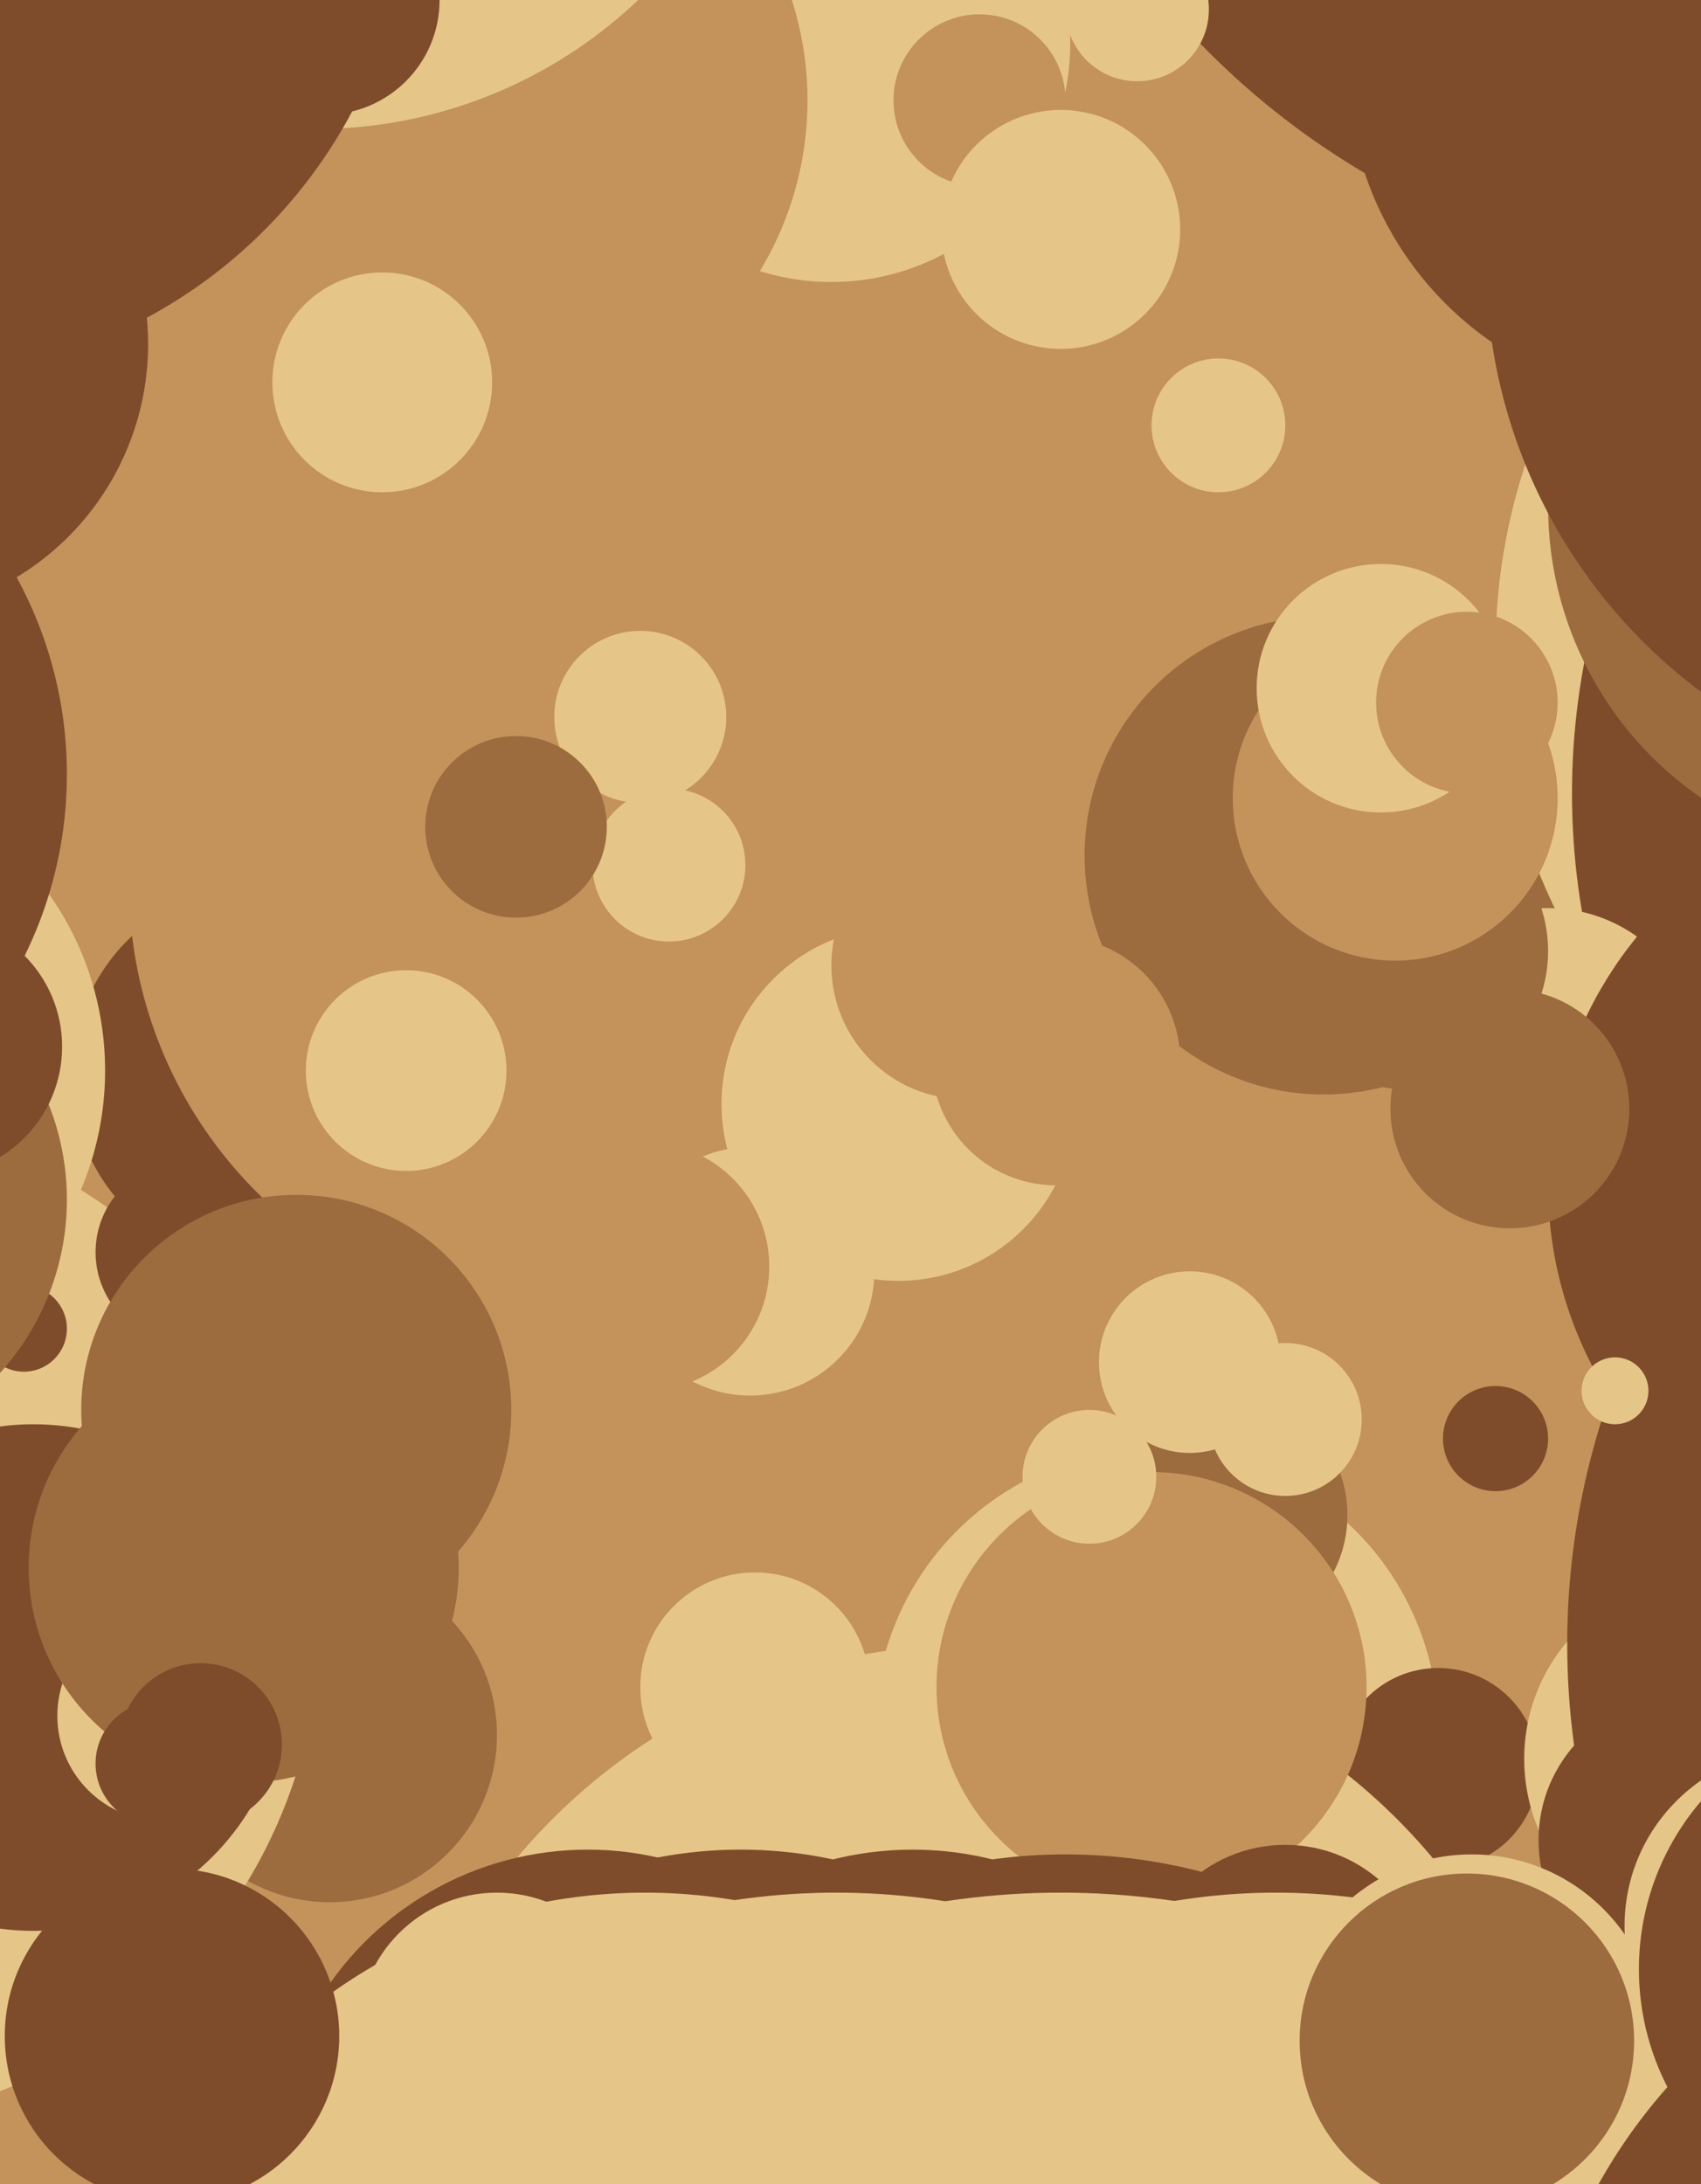 <svg xmlns="http://www.w3.org/2000/svg" width="356px" height="457px">
  <rect width="356" height="457" fill="rgb(196,146,91)"/>
  <circle cx="69" cy="363" r="35" fill="rgb(156,107,62)"/>
  <circle cx="-26" cy="72" r="57" fill="rgb(126,76,42)"/>
  <circle cx="55" cy="225" r="40" fill="rgb(126,76,42)"/>
  <circle cx="118" cy="185" r="91" fill="rgb(196,146,91)"/>
  <circle cx="188" cy="231" r="37" fill="rgb(230,197,137)"/>
  <circle cx="174" cy="9" r="50" fill="rgb(230,197,137)"/>
  <circle cx="277" cy="179" r="50" fill="rgb(156,107,62)"/>
  <circle cx="437" cy="136" r="124" fill="rgb(230,197,137)"/>
  <circle cx="476" cy="166" r="147" fill="rgb(126,76,42)"/>
  <circle cx="324" cy="222" r="32" fill="rgb(230,197,137)"/>
  <circle cx="242" cy="362" r="59" fill="rgb(230,197,137)"/>
  <circle cx="301" cy="370" r="21" fill="rgb(126,76,42)"/>
  <circle cx="-39" cy="339" r="106" fill="rgb(230,197,137)"/>
  <circle cx="256" cy="317" r="26" fill="rgb(156,107,62)"/>
  <circle cx="204" cy="469" r="125" fill="rgb(230,197,137)"/>
  <circle cx="123" cy="453" r="66" fill="rgb(126,76,42)"/>
  <circle cx="241" cy="353" r="45" fill="rgb(196,146,91)"/>
  <circle cx="357" cy="368" r="38" fill="rgb(230,197,137)"/>
  <circle cx="295" cy="199" r="29" fill="rgb(156,107,62)"/>
  <circle cx="292" cy="167" r="34" fill="rgb(196,146,91)"/>
  <circle cx="100" cy="21" r="69" fill="rgb(196,146,91)"/>
  <circle cx="406" cy="248" r="82" fill="rgb(126,76,42)"/>
  <circle cx="-42" cy="224" r="64" fill="rgb(230,197,137)"/>
  <circle cx="369" cy="-105" r="164" fill="rgb(126,76,42)"/>
  <circle cx="5" cy="278" r="9" fill="rgb(126,76,42)"/>
  <circle cx="249" cy="285" r="19" fill="rgb(230,197,137)"/>
  <circle cx="66" cy="-71" r="98" fill="rgb(230,197,137)"/>
  <circle cx="155" cy="479" r="92" fill="rgb(126,76,42)"/>
  <circle cx="228" cy="309" r="14" fill="rgb(230,197,137)"/>
  <circle cx="-19" cy="-26" r="105" fill="rgb(126,76,42)"/>
  <circle cx="-40" cy="251" r="54" fill="rgb(156,107,62)"/>
  <circle cx="158" cy="353" r="24" fill="rgb(230,197,137)"/>
  <circle cx="223" cy="501" r="113" fill="rgb(126,76,42)"/>
  <circle cx="134" cy="150" r="18" fill="rgb(230,197,137)"/>
  <circle cx="39" cy="262" r="19" fill="rgb(126,76,42)"/>
  <circle cx="140" cy="181" r="16" fill="rgb(230,197,137)"/>
  <circle cx="269" cy="297" r="16" fill="rgb(230,197,137)"/>
  <circle cx="80" cy="80" r="23" fill="rgb(230,197,137)"/>
  <circle cx="269" cy="416" r="30" fill="rgb(126,76,42)"/>
  <circle cx="135" cy="509" r="113" fill="rgb(230,197,137)"/>
  <circle cx="104" cy="425" r="29" fill="rgb(230,197,137)"/>
  <circle cx="36" cy="426" r="35" fill="rgb(126,76,42)"/>
  <circle cx="68" cy="0" r="24" fill="rgb(126,76,42)"/>
  <circle cx="289" cy="144" r="26" fill="rgb(230,197,137)"/>
  <circle cx="352" cy="385" r="30" fill="rgb(126,76,42)"/>
  <circle cx="-14" cy="219" r="27" fill="rgb(126,76,42)"/>
  <circle cx="267" cy="526" r="130" fill="rgb(230,197,137)"/>
  <circle cx="202" cy="202" r="28" fill="rgb(196,146,91)"/>
  <circle cx="313" cy="301" r="11" fill="rgb(126,76,42)"/>
  <circle cx="205" cy="21" r="18" fill="rgb(196,146,91)"/>
  <circle cx="191" cy="456" r="69" fill="rgb(126,76,42)"/>
  <circle cx="307" cy="147" r="19" fill="rgb(196,146,91)"/>
  <circle cx="398" cy="106" r="74" fill="rgb(156,107,62)"/>
  <circle cx="222" cy="559" r="163" fill="rgb(230,197,137)"/>
  <circle cx="308" cy="427" r="39" fill="rgb(230,197,137)"/>
  <circle cx="62" cy="295" r="45" fill="rgb(156,107,62)"/>
  <circle cx="7" cy="351" r="53" fill="rgb(126,76,42)"/>
  <circle cx="157" cy="266" r="26" fill="rgb(230,197,137)"/>
  <circle cx="-72" cy="162" r="86" fill="rgb(126,76,42)"/>
  <circle cx="484" cy="344" r="156" fill="rgb(126,76,42)"/>
  <circle cx="34" cy="359" r="22" fill="rgb(230,197,137)"/>
  <circle cx="85" cy="224" r="21" fill="rgb(230,197,137)"/>
  <circle cx="51" cy="328" r="45" fill="rgb(156,107,62)"/>
  <circle cx="423" cy="55" r="112" fill="rgb(126,76,42)"/>
  <circle cx="222" cy="48" r="25" fill="rgb(230,197,137)"/>
  <circle cx="377" cy="403" r="37" fill="rgb(230,197,137)"/>
  <circle cx="175" cy="541" r="145" fill="rgb(230,197,137)"/>
  <circle cx="352" cy="14" r="70" fill="rgb(126,76,42)"/>
  <circle cx="397" cy="412" r="54" fill="rgb(126,76,42)"/>
  <circle cx="42" cy="365" r="17" fill="rgb(126,76,42)"/>
  <circle cx="435" cy="513" r="115" fill="rgb(126,76,42)"/>
  <circle cx="307" cy="427" r="35" fill="rgb(156,107,62)"/>
  <circle cx="33" cy="369" r="13" fill="rgb(126,76,42)"/>
  <circle cx="221" cy="222" r="26" fill="rgb(196,146,91)"/>
  <circle cx="255" cy="89" r="14" fill="rgb(230,197,137)"/>
  <circle cx="338" cy="291" r="7" fill="rgb(230,197,137)"/>
  <circle cx="238" cy="2" r="15" fill="rgb(230,197,137)"/>
  <circle cx="316" cy="232" r="25" fill="rgb(156,107,62)"/>
  <circle cx="135" cy="265" r="26" fill="rgb(196,146,91)"/>
  <circle cx="108" cy="173" r="19" fill="rgb(156,107,62)"/>
</svg>